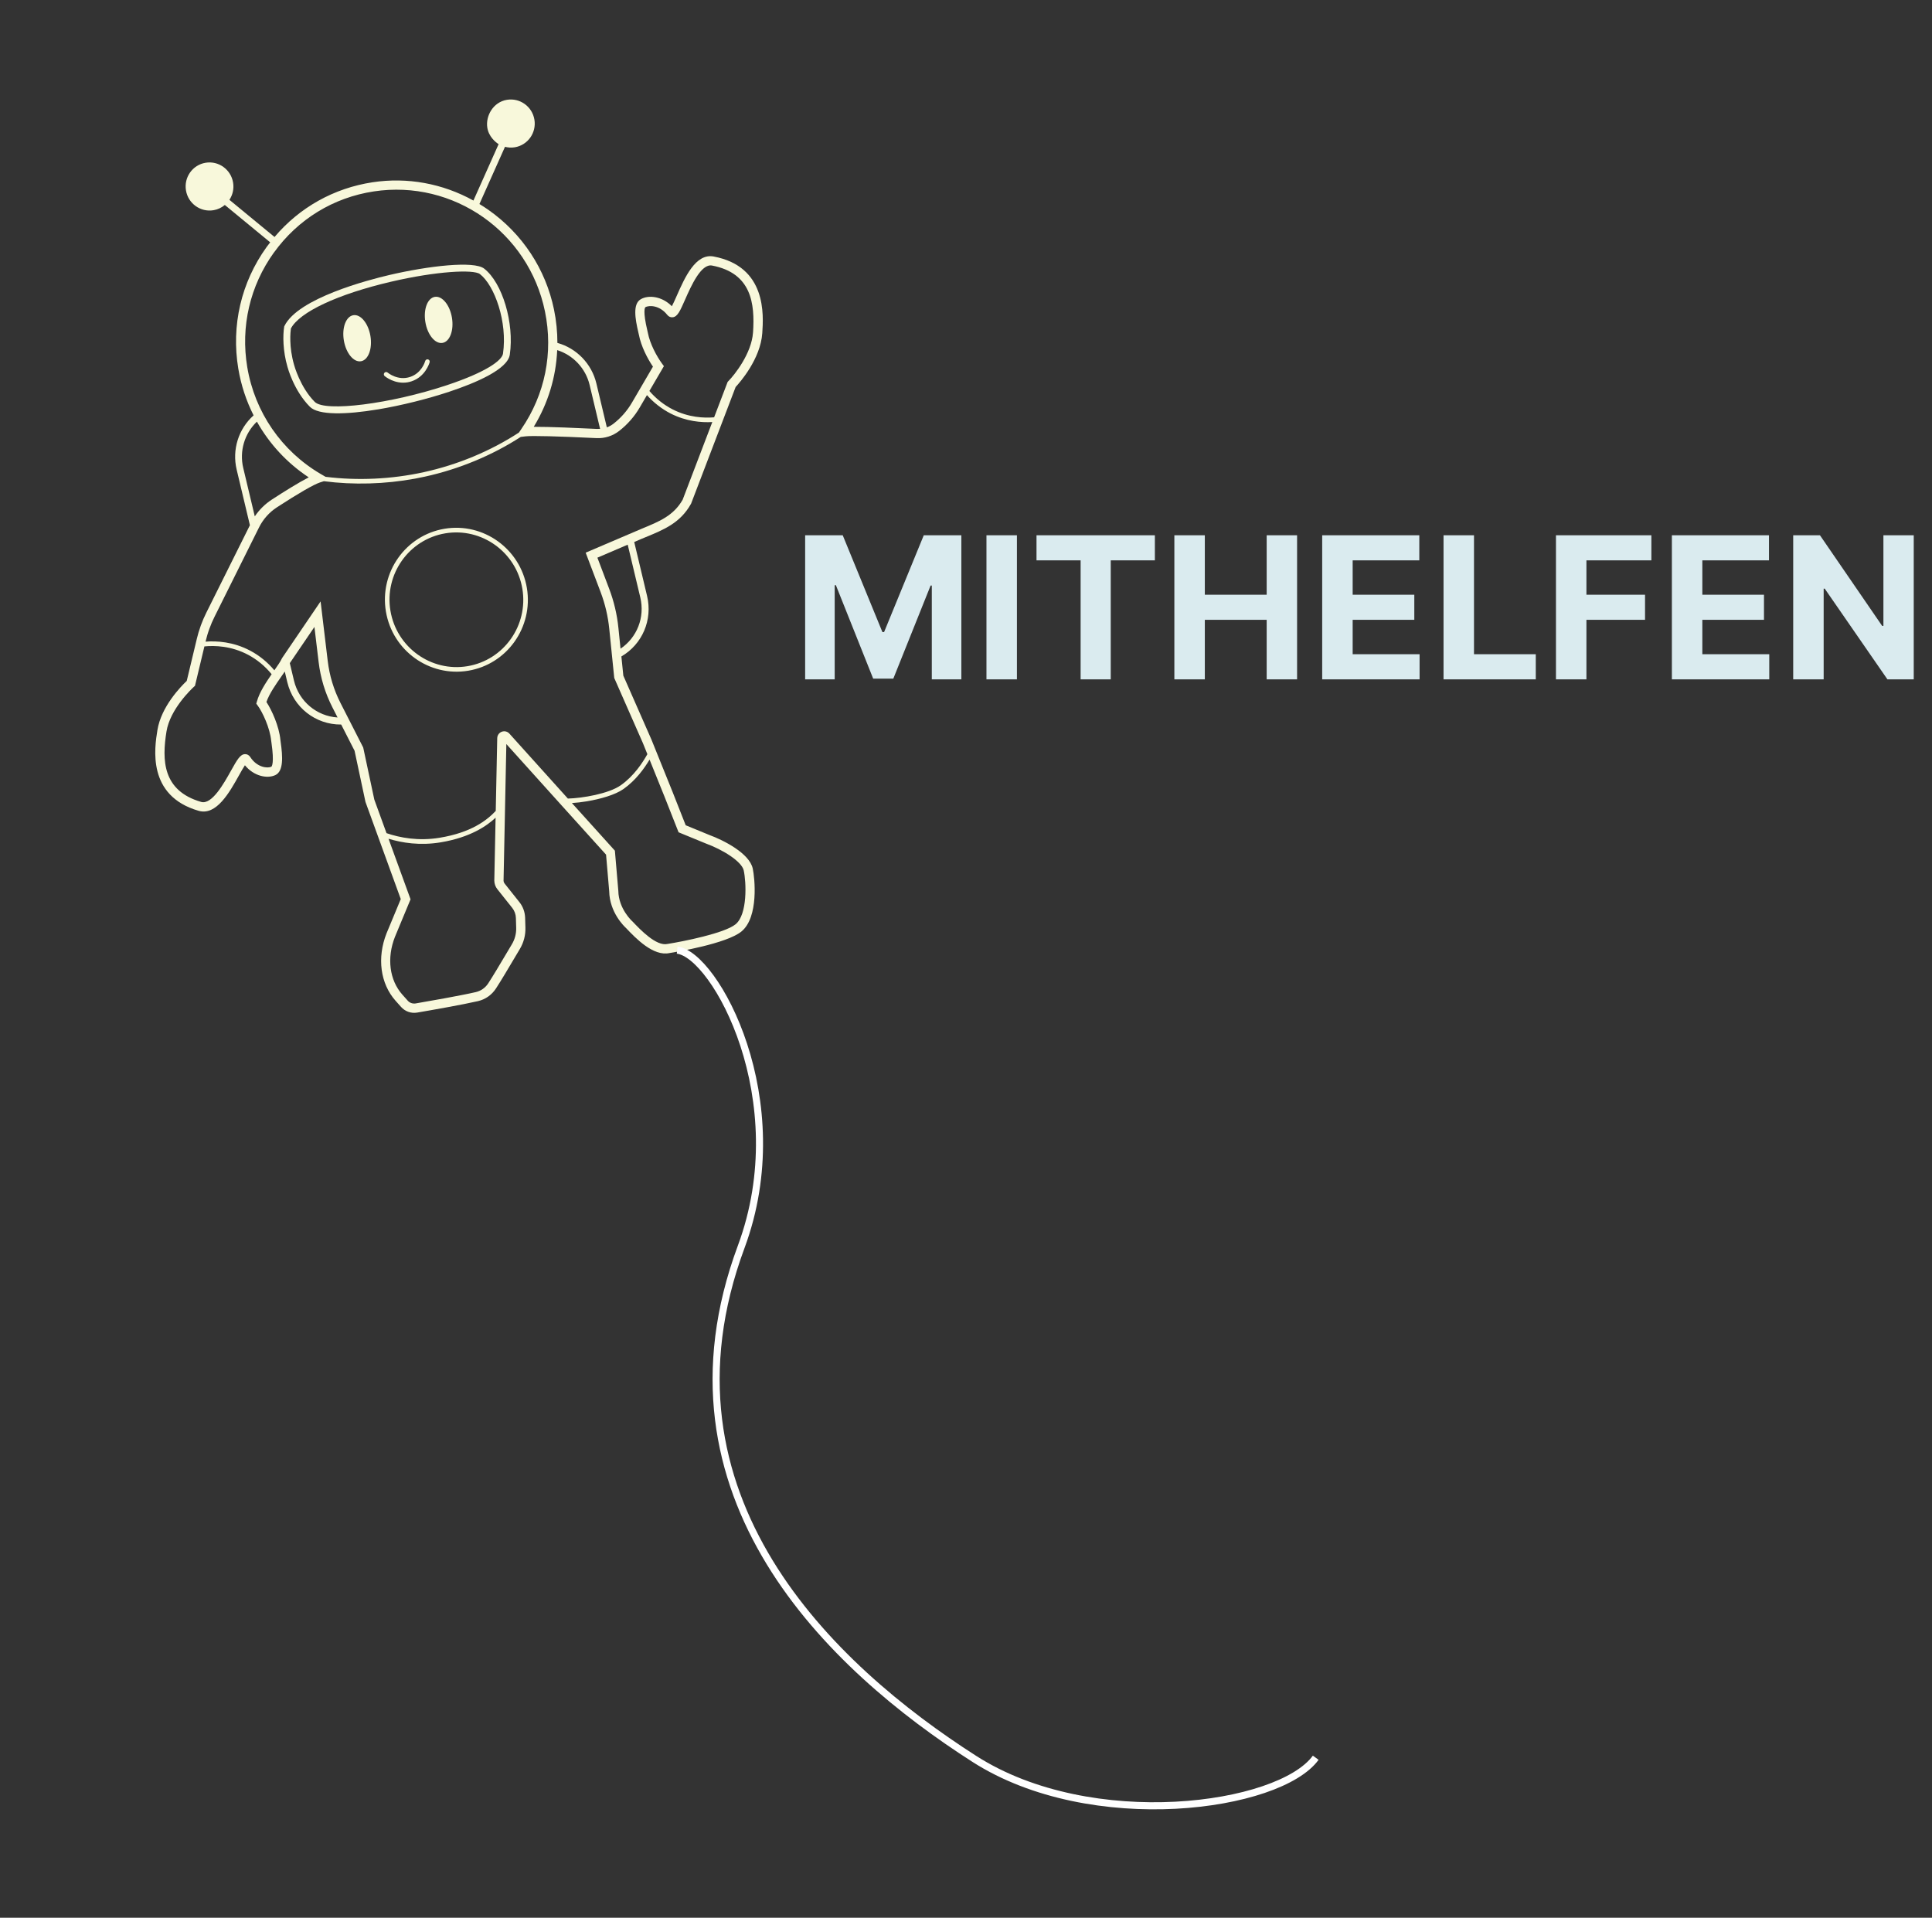 <svg width="273" height="271" viewBox="0 0 273 271" fill="none" xmlns="http://www.w3.org/2000/svg">
<rect x="0" y="0" width="273" height="271" fill="#333333" stroke="none"/>
<g clip-path="url(#clip0_515_942)">
<path d="M57.58 54.029C57.769 53.997 57.961 53.949 58.157 53.883C60.075 53.242 60.649 51.398 60.71 51.193C60.76 51.019 60.661 50.837 60.488 50.789C60.316 50.739 60.135 50.838 60.088 51.011C60.038 51.185 59.559 52.725 57.955 53.264C56.224 53.844 54.829 52.693 54.772 52.646C54.634 52.53 54.43 52.547 54.315 52.686C54.2 52.824 54.218 53.03 54.355 53.146C54.42 53.198 55.789 54.327 57.583 54.028L57.58 54.029Z" fill="#F8F8DB"/>
<path d="M51.008 51.049C52.045 50.876 52.642 49.279 52.343 47.482C52.043 45.685 50.96 44.369 49.923 44.542C48.886 44.715 48.288 46.312 48.588 48.108C48.887 49.905 49.971 51.222 51.008 51.049Z" fill="#F8F8DB"/>
<path d="M62.526 48.456C63.562 48.283 64.16 46.687 63.861 44.89C63.561 43.092 62.477 41.777 61.441 41.949C60.404 42.122 59.806 43.718 60.106 45.516C60.405 47.313 61.489 48.629 62.526 48.456Z" fill="#F8F8DB"/>
<path d="M53.366 57.86C56.773 57.292 60.473 56.354 63.457 55.363C67.204 54.119 71.737 52.198 72.037 50.118C72.689 45.643 70.992 39.963 68.412 37.956C66.969 36.836 60.594 37.561 55.04 38.855C52.04 39.554 42.106 42.14 40.195 46.061L40.163 46.126L40.152 46.197C39.959 47.388 39.964 49.583 40.616 51.821C40.652 51.958 41.519 55.203 43.789 57.483C45.002 58.705 48.939 58.594 53.369 57.856L53.366 57.86ZM41.101 46.43C42.314 44.099 47.721 41.568 55.261 39.808C61.676 38.311 66.934 38.044 67.818 38.731C69.891 40.342 71.726 45.492 71.076 49.974C70.942 50.9 68.788 52.557 63.15 54.431C55.173 57.082 45.922 58.25 44.476 56.793C42.398 54.702 41.566 51.603 41.556 51.562C40.807 48.982 41.04 46.89 41.105 46.429L41.101 46.43Z" fill="#F8F8DB"/>
<path d="M100.848 36.247C98.291 35.759 96.752 39.244 95.631 41.788C95.404 42.299 95.142 42.899 94.938 43.274C93.553 41.866 91.638 41.639 90.533 42.29C89.416 42.947 89.722 44.958 90.216 47.034C90.246 47.155 90.268 47.244 90.276 47.296C90.589 48.935 91.49 50.672 92.265 51.811L89.296 56.895C88.621 58.05 87.745 59.05 86.692 59.872C86.404 60.095 86.088 60.267 85.75 60.393L84.27 54.18C83.606 51.401 81.476 49.21 78.763 48.457C78.762 46.892 78.607 45.312 78.282 43.737C77.102 38.021 73.801 33.012 68.991 29.639C68.585 29.353 68.166 29.088 67.745 28.831L71.358 20.746C71.736 20.842 72.216 20.901 72.743 20.813C74.583 20.506 75.823 18.757 75.514 16.904C75.205 15.052 73.465 13.8 71.625 14.106C69.671 14.432 68.61 16.39 68.855 18.015C69.05 19.323 70.037 20.096 70.457 20.37L66.897 28.34C62.54 25.927 57.565 25.012 52.639 25.757C47.176 26.589 42.327 29.311 38.792 33.489L32.417 28.238C32.874 27.547 33.085 26.684 32.937 25.798C32.628 23.946 30.887 22.693 29.048 23C27.209 23.306 25.969 25.056 26.278 26.908C26.586 28.76 28.327 30.013 30.166 29.706C30.781 29.604 31.325 29.338 31.769 28.966L38.179 34.244C38.005 34.465 37.835 34.685 37.669 34.915C34.076 39.904 32.657 46.004 33.672 52.092C34.061 54.424 34.796 56.645 35.835 58.697C33.706 60.595 32.77 63.539 33.44 66.357L35.313 74.219L29.152 86.582C28.861 87.164 28.601 87.77 28.378 88.383C28.261 88.707 28.149 89.044 28.05 89.378C27.964 89.667 27.885 89.965 27.814 90.265L26.387 96.221C25.529 97.032 22.78 99.865 22.247 103.155C21.836 105.7 20.747 112.457 28.067 114.577C30.568 115.302 32.424 111.98 33.778 109.552C34.051 109.063 34.37 108.493 34.607 108.139C35.856 109.673 37.741 110.077 38.903 109.532C40.074 108.983 39.959 106.952 39.659 104.84C39.639 104.718 39.626 104.624 39.624 104.571C39.437 102.603 38.399 100.339 37.647 99.197C38.053 98.023 38.996 96.681 39.763 95.586C39.934 95.346 40.093 95.117 40.24 94.897L40.594 96.388C41.448 99.97 44.605 102.42 48.212 102.385L50.102 106.089L51.643 113.321L56.631 127.05L54.618 131.895C53.254 135.35 53.741 139 55.897 141.422L56.666 142.284C57.24 142.93 58.089 143.232 58.937 143.09L58.947 143.089C61.21 142.701 65.336 141.977 67.537 141.471C68.588 141.229 69.494 140.592 70.09 139.671C70.799 138.58 71.728 137.014 72.547 135.633C72.868 135.093 73.173 134.578 73.446 134.123C73.999 133.203 74.277 132.146 74.243 131.076L74.202 129.686C74.177 128.889 73.893 128.108 73.398 127.486L71.293 124.84C71.206 124.729 71.156 124.592 71.153 124.473L71.549 105.142C74.805 108.774 84.333 119.326 85.639 120.77L86.082 125.937C86.138 128.934 88.199 130.904 88.463 131.145C89.816 132.572 92.316 135.184 94.608 134.676C95.524 134.53 102.667 133.346 104.762 131.636C107.248 129.606 106.646 124.005 106.364 122.728C105.892 120.585 102.266 118.736 100.222 117.988L96.893 116.619L95.041 111.919L92.045 104.496L88.079 95.476L87.804 92.764C90.758 91.043 92.243 87.604 91.434 84.213L89.618 76.59L90.636 76.152L91.178 75.929C93.83 74.841 96.123 73.903 97.633 71.208L97.656 71.168L103.949 54.687C104.529 54.064 107.467 50.73 107.713 47.077C107.886 44.505 108.341 37.672 100.862 36.251L100.848 36.247ZM83.319 54.409L84.795 60.602C84.646 60.614 84.499 60.618 84.346 60.611C81.764 60.485 77.664 60.304 75.421 60.314C77.445 56.997 78.566 53.291 78.735 49.475C80.998 50.19 82.759 52.055 83.318 54.405L83.319 54.409ZM38.712 35.684C42.099 30.981 47.107 27.911 52.828 27.047C64.074 25.344 74.691 32.791 77.004 44C78.208 49.841 77.02 55.75 73.657 60.641L73.324 61.127C69.315 63.739 64.686 65.67 59.89 66.721C55.339 67.721 50.547 67.944 46.001 67.378L45.338 66.992C39.79 63.745 35.999 58.239 34.938 51.877C33.982 46.14 35.321 40.388 38.708 35.682L38.712 35.684ZM36.303 59.589C38.069 62.731 40.562 65.434 43.624 67.456C42.17 68.202 40.093 69.502 38.411 70.597C37.456 71.219 36.638 72.028 36.002 72.968L34.371 66.125C33.802 63.737 34.558 61.251 36.299 59.586L36.303 59.589ZM36.3 99.127L36.214 99.436L36.404 99.692C37.098 100.619 38.148 102.874 38.322 104.689C38.33 104.754 38.345 104.867 38.367 105.016C38.768 107.836 38.412 108.286 38.346 108.344C37.801 108.6 36.318 108.46 35.364 106.98C35.187 106.708 34.919 106.558 34.621 106.568C33.938 106.589 33.505 107.363 32.641 108.907C31.629 110.722 29.932 113.759 28.419 113.319C22.948 111.735 22.875 107.397 23.525 103.366C24.034 100.212 27.061 97.363 27.402 97.048L27.551 96.914L28.884 91.344C30.311 91.203 32.67 91.256 35.08 92.54C36.336 93.211 37.469 94.148 38.383 95.276C37.564 96.456 36.657 97.839 36.303 99.126L36.3 99.127ZM41.535 96.155L40.953 93.712C40.953 93.712 40.966 93.687 40.974 93.676L44.43 88.594L45.024 93.56C45.292 95.797 45.947 97.952 46.972 99.956L47.7 101.387C44.76 101.202 42.244 99.126 41.535 96.158L41.535 96.155ZM69.849 124.459C69.855 124.888 70.007 125.31 70.273 125.646L72.378 128.291C72.698 128.695 72.885 129.2 72.898 129.714L72.939 131.105C72.964 131.925 72.753 132.732 72.329 133.438C72.053 133.894 71.748 134.412 71.425 134.956C70.611 136.327 69.69 137.881 68.994 138.95C68.583 139.585 67.957 140.027 67.235 140.194C64.987 140.711 60.53 141.487 58.718 141.799C58.321 141.859 57.9 141.724 57.622 141.412L56.853 140.551C55.029 138.501 54.632 135.369 55.808 132.388L58.013 127.081L54.9 118.522C56.813 119.11 59.349 119.515 62.257 119.034L62.28 119.03C66.489 118.328 68.81 116.693 70.03 115.549L69.847 124.466L69.849 124.459ZM93.829 112.399L95.885 117.612L99.75 119.199C102.155 120.079 104.812 121.741 105.091 122.999C105.457 124.663 105.647 129.214 103.937 130.611C102.374 131.885 96.508 133.042 94.375 133.381L94.353 133.385L94.331 133.388C92.739 133.763 90.469 131.364 89.376 130.215L89.334 130.176C89.315 130.159 87.41 128.44 87.372 125.884L86.886 120.208L86.737 120.044C86.681 119.981 83.951 116.959 80.813 113.48C81.448 113.44 82.174 113.359 82.926 113.234C84.845 112.914 86.932 112.321 88.1 111.497C89.856 110.257 91.043 108.583 91.786 107.34L93.826 112.396L93.829 112.399ZM87.684 91.672L87.384 88.726C87.193 86.834 86.751 84.971 86.077 83.193L84.415 78.805L88.698 76.969L90.478 84.429C91.148 87.247 90.009 90.099 87.68 91.669L87.684 91.672ZM96.47 70.601C95.181 72.868 93.19 73.683 90.676 74.715L82.758 78.098L84.865 83.656C85.499 85.329 85.912 87.077 86.09 88.855L86.796 95.806L90.839 104.995L91.477 106.573C90.793 107.79 89.589 109.643 87.728 110.96C86.004 112.177 82.257 112.795 80.244 112.846C76.941 109.186 73.343 105.194 71.981 103.669C71.71 103.364 71.285 103.259 70.904 103.402C70.52 103.545 70.268 103.902 70.261 104.314L70.051 114.589C68.766 115.955 66.562 117.644 62.174 118.375L62.151 118.379C59.116 118.885 56.497 118.378 54.617 117.735L52.893 112.993L51.325 105.637L48.121 99.354C47.168 97.487 46.558 95.483 46.309 93.399L45.301 84.985L39.871 92.976L39.815 93.078C39.64 93.468 39.222 94.074 38.768 94.722C37.819 93.589 36.662 92.64 35.381 91.96C32.949 90.663 30.571 90.553 29.045 90.672L29.071 90.569C29.136 90.293 29.209 90.019 29.289 89.751C29.382 89.441 29.482 89.133 29.593 88.833C29.798 88.266 30.04 87.705 30.308 87.167L36.611 74.512C37.183 73.367 38.053 72.391 39.123 71.693C42.139 69.73 44.358 68.447 45.217 68.174L45.763 68C49.97 68.544 54.387 68.42 58.645 67.637C59.111 67.553 59.576 67.459 60.038 67.355C64.869 66.295 69.533 64.358 73.584 61.739L74.274 61.658C75.171 61.554 78.918 61.648 84.29 61.911C85.441 61.968 86.574 61.61 87.485 60.902C88.669 59.979 89.656 58.855 90.412 57.556L91.417 55.833C92.364 56.897 93.498 57.783 94.742 58.424C96.967 59.562 99.131 59.728 100.652 59.64L96.469 70.597L96.47 70.601ZM106.405 46.98C106.207 49.93 103.82 52.947 102.917 53.862L102.822 53.961L100.909 58.971C99.466 59.093 97.28 58.994 95.037 57.845C93.804 57.213 92.682 56.321 91.763 55.249L93.812 51.742L93.557 51.394C92.765 50.314 91.838 48.555 91.551 47.053C91.54 46.989 91.512 46.878 91.478 46.731C90.818 43.961 91.129 43.479 91.188 43.416C91.706 43.111 93.195 43.111 94.283 44.492C94.484 44.747 94.767 44.872 95.063 44.832C95.747 44.752 96.103 43.934 96.817 42.315C97.657 40.414 99.063 37.233 100.611 37.524C106.203 38.588 106.678 42.899 106.408 46.977L106.405 46.98Z" fill="#F8F8DB"/>
<path d="M62.818 74.718C57.326 75.634 53.608 80.879 54.53 86.41C55.452 91.941 60.671 95.696 66.163 94.78C71.655 93.864 75.373 88.619 74.451 83.088C73.529 77.558 68.31 73.802 62.818 74.718ZM66.056 94.139C60.916 94.996 56.033 91.483 55.17 86.306C54.307 81.13 57.786 76.223 62.926 75.366C68.066 74.509 72.949 78.022 73.812 83.198C74.675 88.375 71.196 93.282 66.056 94.139Z" fill="#F8F8DB"/>
</g>
<path d="M113.77 75.636H119.08L124.688 89.318H124.926L130.534 75.636H135.844V96H131.668V82.746H131.499L126.229 95.901H123.385L118.115 82.696H117.946V96H113.77V75.636ZM143.696 75.636V96H139.391V75.636H143.696ZM146.463 79.186V75.636H163.188V79.186H156.953V96H152.697V79.186H146.463ZM165.942 96V75.636H170.247V84.038H178.987V75.636H183.283V96H178.987V87.588H170.247V96H165.942ZM186.832 96V75.636H200.554V79.186H191.138V84.038H199.848V87.588H191.138V92.45H200.594V96H186.832ZM203.977 96V75.636H208.282V92.45H217.012V96H203.977ZM219.864 96V75.636H233.347V79.186H224.169V84.038H232.452V87.588H224.169V96H219.864ZM236.243 96V75.636H249.964V79.186H240.548V84.038H249.258V87.588H240.548V92.45H250.004V96H236.243ZM270.42 75.636V96H266.701L257.842 83.183H257.692V96H253.387V75.636H257.165L265.955 88.443H266.134V75.636H270.42Z" fill="#DAEBEF"/>
<path d="M95.686 134.269C101.021 134.835 112.432 155.448 104.731 176.197C91.656 211.431 117.532 235.656 137.677 248.55C154.271 259.171 180.793 255.453 185.917 248.386" stroke="white"/>
<defs>
<clipPath id="clip0_515_942">
<rect width="110.255" height="140.751" fill="white" transform="translate(0 18.132) rotate(-9.466)"/>
</clipPath>
</defs>
</svg>
